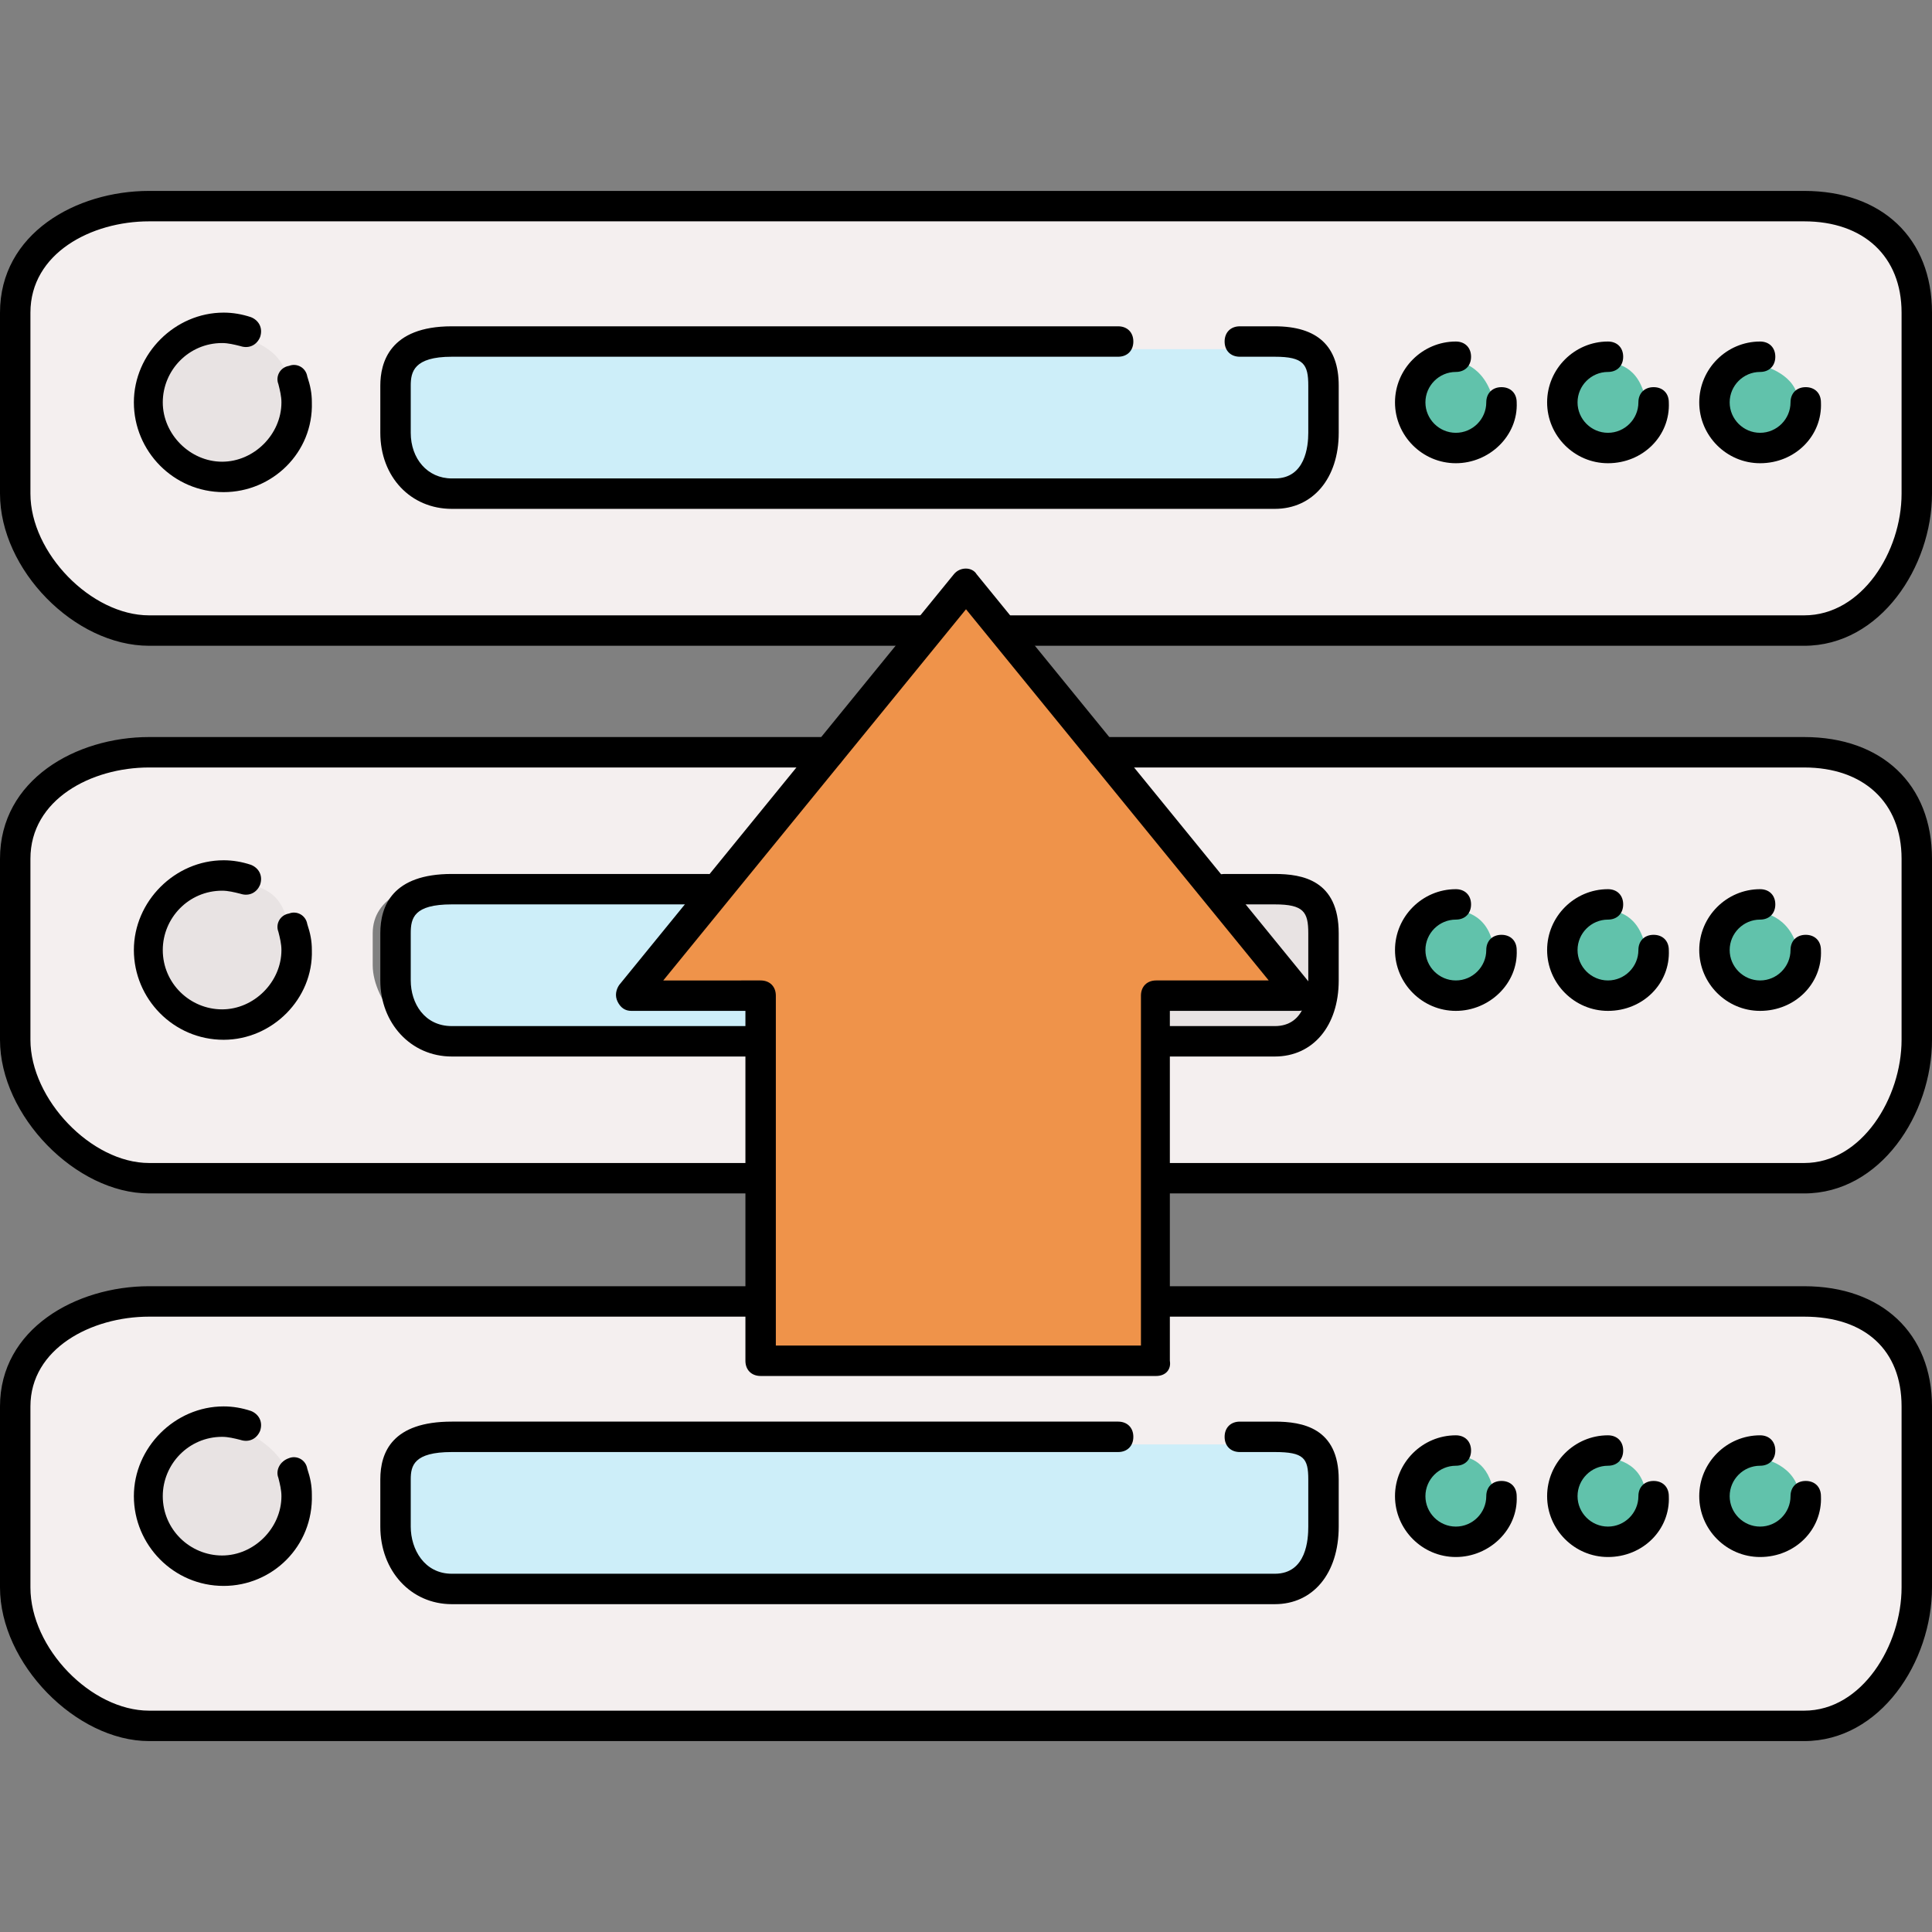 <?xml version="1.0" encoding="iso-8859-1"?>
<!-- Uploaded to: SVG Repo, www.svgrepo.com, Generator: SVG Repo Mixer Tools -->
<svg height="800px" width="800px" version="1.1" id="Layer_1" xmlns="http://www.w3.org/2000/svg" xmlns:xlink="http://www.w3.org/1999/xlink" 
	 viewBox="0 0 508 508" xml:space="preserve">
<rect x="0" y="0" width="508" height="508" fill="#808080" stroke="none"/>
<path style="fill:#F4EFEF;" d="M255.6,151.4l9.2,12.4h209.6c17.2,0,27.6-18.8,27.6-34V82.2c0-16.4-11.2-26-27.6-26H39.2
	c-16,0-33.2,9.2-33.2,26v47.6c0,16.4,16.4,34,33.2,34h204.4l9.2-11.6C253.2,151,254.8,150.6,255.6,151.4z"/>
<path style="fill:#CDEEF9;" d="M335.2,91.8H326h-32H118.8c-8,0-16.8,2.4-16.8,9.6v8.4c0,7.6,8.8,18,16.8,18h216.4
	c7.6,0,10.8-10.4,10.8-18v-8.4C346,93.4,342.4,91.8,335.2,91.8z"/>
<path style="fill:#E8E3E3;" d="M75.6,100.2C74.8,91.4,64.4,89,64.4,89c-2-0.8-3.6-0.8-5.6-0.8c-9.6,0-17.6,8-17.6,17.6
	s8,17.6,17.6,17.6s17.6-8,17.6-17.6c0-1.2-0.4-2-0.4-3.2C76,101.8,75.6,101,75.6,100.2z"/>
<g>
	<path style="fill:#61C2AB;" d="M462.8,115.8c2.8,0,5.6-1.2,7.2-3.2c2-2,2.8-4.4,2.8-6.8c0-7.2-8.8-9.6-10.4-10c-5.6,0-10,4.8-10,10
		C452.8,111.4,457.2,115.8,462.8,115.8z"/>
	<path style="fill:#61C2AB;" d="M422.8,115.8c3.2,0,6.4-1.6,8.4-4c1.2-1.2,2-3.2,1.6-6c-1.6-10-8.4-10.4-10-10.4
		c-5.6,0-10.4,4.4-10.4,10S417.2,115.8,422.8,115.8z"/>
	<path style="fill:#61C2AB;" d="M382.8,115.8c3.2,0,6.8-1.6,8.8-4.4c0.8-1.2,2-3.2,1.2-5.6c-2.4-10.4-10-10.8-10-10.8
		c-5.6,0-10,4.4-10,10C372.8,111.4,377.2,115.8,382.8,115.8z"/>
</g>
<g>
	<path style="fill:#F4EFEF;" d="M118.8,275.8c-10,0-20.8-12.4-20.8-22v-8.4c0-9.6,10.4-13.6,20.8-13.6H188l26-32H39.2
		c-16,0-33.2,9.2-33.2,26v47.6c0,16.4,16.4,34.4,33.2,34.4H198v-32H118.8z"/>
	<path style="fill:#F4EFEF;" d="M335.2,231.8c9.6,0,14.8,3.6,14.8,13.6v8.4c0,9.6-4.8,22-14.8,22H306v32h168.4
		c17.2,0,27.6-18.8,27.6-34.4v-47.6c0-16.4-11.2-26-27.6-26h-180l26,32H335.2z"/>
</g>
<path style="fill:#CDEEF9;" d="M164,261.8c-0.4-0.8-0.4-1.2,0.4-1.6l20-24.4h-65.6c-8.4,0-16.8,2.4-16.8,9.6v8.4
	c0,7.6,8.8,18,16.8,18H198v-8h-32C165.2,263.8,164.4,262.2,164,261.8z"/>
<g>
	<path style="fill:#E8E3E3;" d="M335.2,235.8h-11.6l20,23.2c0.4,0.4,0.8,1.6,0.8,2c0,1.2-0.8,2.4-2,2.4l0,0H310h-3.6v8h1.2h28
		c7.6,0,10.8-10.4,10.8-18V245C346,237.4,342.4,235.8,335.2,235.8z"/>
	<path style="fill:#E8E3E3;" d="M75.6,243.8c-0.8-10.8-10.4-11.2-10.8-11.2h-0.4c-1.6-0.4-3.6-0.8-5.6-0.8c-9.6,0-17.6,8-17.6,17.6
		s8,17.6,17.6,17.6s17.6-8,17.6-17.6c0-0.8-0.4-2-0.4-2.8C76,245.8,75.6,245,75.6,243.8z"/>
</g>
<g>
	<path style="fill:#61C2AB;" d="M462.8,259.8c3.2,0,6.4-1.6,8.4-4c1.2-1.2,2-3.2,1.6-5.6c-2-10-10.4-10.4-10.4-10.4
		c-5.6,0-10,4.4-10,10C452.8,255,457.2,259.8,462.8,259.8z"/>
	<path style="fill:#61C2AB;" d="M422.8,259.8c3.2,0,6.4-1.6,8.4-4c1.2-1.2,2-3.2,1.6-6c-1.6-9.6-8-10.4-10-10.4
		c-6,0-10.4,4.4-10.4,10C412.8,255,417.2,259.8,422.8,259.8z"/>
	<path style="fill:#61C2AB;" d="M382.8,259.8c3.2,0,6-1.2,8-3.6c1.6-2,2.4-4,2-6.4c-1.2-10.4-9.6-10.4-10-10.4c-5.6,0-10,4.4-10,10
		S377.2,259.8,382.8,259.8z"/>
</g>
<path style="fill:#F4EFEF;" d="M474.4,343.8H306v12c0,1.2-0.8,4-2,4h-2H200c-1.2,0-2-2.8-2-4v-12H39.2c-16,0-33.2,8.4-33.2,25.6V417
	c0,16.4,16.4,34.4,33.2,34.4h435.2c17.2,0,27.6-18.8,27.6-34.4v-47.6C502,353,490.8,343.8,474.4,343.8z"/>
<path style="fill:#EF934A;" d="M318.4,235l-2.4-3.2l-26-32l-27.2-33.6l-2.4-3.2l-6.4-7.6l-6.4,7.6l-2.4,3.2l-27.6,33.6l-26,31.6
	l-2,3.6L170,260.2h27.2h2.8c1.2,0,2-1.2,2,0v10v4v32v4v28v4v14h100v-14v-60v-20v-2.4c0-1.2,0.8,0,2,0h6.8H338L318.4,235z"/>
<path style="fill:#CDEEF9;" d="M102,389v8.4c0,7.6,8.8,18.4,16.8,18.4h216.4c7.6,0,10.8-10.4,10.8-18.4V389c0-8-3.2-9.2-10.8-9.2
	H326h-32H118.8C110.4,379.8,102,382.2,102,389z"/>
<path style="fill:#E8E3E3;" d="M75.6,387.8C74,380.6,64,376.2,64,376.2c-1.6-0.4-3.2-0.8-5.2-0.8c-9.6,0-17.6,8-17.6,17.6
	s8,17.6,17.6,17.6s17.6-8,17.6-17.6c0-1.6-0.4-3.2-0.8-4.8V387.8z"/>
<g>
	<path style="fill:#61C2AB;" d="M462.8,383.4c-5.2,0-10,4.4-10,10s4.4,10,10,10c2.8,0,6-1.2,8-3.6c1.6-2,2.4-4,2.4-6.4
		C472.4,385,463.2,383.4,462.8,383.4z"/>
	<path style="fill:#61C2AB;" d="M422.8,383.4c-5.6,0-10,4.4-10,10s4.4,10,10,10c2.8,0,6-1.2,7.6-3.2s2.4-4,2.4-6.4
		C432.4,383.8,423.2,383.4,422.8,383.4z"/>
	<path style="fill:#61C2AB;" d="M384,383c-0.4,0-0.8,0-0.8,0c-6,0-10.4,4.4-10.4,10s4.4,10,10,10c3.2,0,6.4-1.6,8.4-4
		c1.2-1.2,2.4-3.2,1.6-6C391.6,384.2,386,383,384,383z"/>
</g>
<path d="M474.4,169.8H266c-2.4,0-4-1.6-4-4s1.6-4,4-4h208.4c15.2,0,25.6-16.8,25.6-32V82.2c0-14.8-10-24-25.6-24H39.2
	C24,58.2,8,66.6,8,82.2v47.6c0,15.6,16,32,31.2,32H242c2.4,0,4,1.6,4,4s-1.6,4-4,4H39.2c-19.6,0-39.2-20-39.2-40V82.2
	c0-20.8,20-32,39.2-32h435.2c20.4,0,33.6,12.4,33.6,32v47.6C508,149,494.4,169.8,474.4,169.8z"/>
<path d="M335.2,133.8H118.8c-10.8,0-18.8-8.4-18.8-20v-12.4c0-6,2.4-15.6,18.8-15.6H294c2.4,0,4,1.6,4,4s-1.6,4-4,4H118.8
	c-10,0-10.8,4-10.8,7.6v12.4c0,6.8,4.4,12,10.8,12h216.4c8,0,8.8-8.4,8.8-12v-12.4c0-5.6-1.2-7.6-8.8-7.6H326c-2.4,0-4-1.6-4-4
	s1.6-4,4-4h9.2c11.2,0,16.8,5.2,16.8,15.6v12.4C352,125.8,345.2,133.8,335.2,133.8z"/>
<path d="M58.8,129.4c-13.2,0-23.6-10.8-23.6-23.6S46,82.2,58.8,82.2c2.4,0,4.8,0.4,7.2,1.2c2,0.8,3.2,2.8,2.4,5.2
	c-0.8,2-2.8,3.2-5.2,2.4c-1.6-0.4-3.2-0.8-4.8-0.8c-8.8,0-15.6,7.2-15.6,15.6s7.2,15.6,15.6,15.6S74,114.2,74,105.8
	c0-1.6-0.4-3.2-0.8-4.8c-0.8-2,0.4-4.4,2.8-4.8c2-0.8,4.4,0.4,4.8,2.8c0.8,2.4,1.2,4.4,1.2,6.8C82.4,119,71.6,129.4,58.8,129.4z"/>
<path d="M462.8,121.8c-8.8,0-16-7.2-16-16s7.2-16,16-16c2.4,0,4,1.6,4,4s-1.6,4-4,4c-4.4,0-8,3.6-8,8s3.6,8,8,8s8-3.6,8-8
	c0-2.4,1.6-4,4-4s4,1.6,4,4C479.2,114.6,472,121.8,462.8,121.8z"/>
<path d="M422.8,121.8c-8.8,0-16-7.2-16-16s7.2-16,16-16c2.4,0,4,1.6,4,4s-1.6,4-4,4c-4.4,0-8,3.6-8,8s3.6,8,8,8s8-3.6,8-8
	c0-2.4,1.6-4,4-4s4,1.6,4,4C439.2,114.6,432,121.8,422.8,121.8z"/>
<path d="M382.8,121.8c-8.8,0-16-7.2-16-16s7.2-16,16-16c2.4,0,4,1.6,4,4s-1.6,4-4,4c-4.4,0-8,3.6-8,8s3.6,8,8,8s8-3.6,8-8
	c0-2.4,1.6-4,4-4s4,1.6,4,4C399.2,114.6,391.6,121.8,382.8,121.8z"/>
<path d="M198,313.8H39.2C20,313.8,0,293.4,0,273.4v-47.6c0-20.8,20-32,39.2-32H218c2.4,0,4,1.6,4,4s-1.6,4-4,4H39.2
	c-15.2,0-31.2,8.4-31.2,24v47.6c0,15.6,16,32.4,31.2,32.4H198c2.4,0,4,1.6,4,4S200.4,313.8,198,313.8z"/>
<path d="M474.4,313.8H306c-2.4,0-4-1.6-4-4s1.6-4,4-4h168.4c15.2,0,25.6-17.2,25.6-32.4v-47.6c0-14.8-10-24-25.6-24H290
	c-2.4,0-4-1.6-4-4s1.6-4,4-4h184.4c20.4,0,33.6,12.4,33.6,32v47.6C508,293,494.4,313.8,474.4,313.8z"/>
<path d="M198,277.8h-79.2c-10.8,0-18.8-8.8-18.8-20v-12.4c0-7.2,3.2-15.6,18.8-15.6H186c2.4,0,4,1.6,4,4s-1.6,4-4,4h-67.2
	c-10,0-10.8,3.6-10.8,7.6v12.4c0,6,3.6,12,10.8,12H198c2.4,0,4,1.6,4,4S200.4,277.8,198,277.8z"/>
<path d="M335.2,277.8H306c-2.4,0-4-1.6-4-4s1.6-4,4-4h29.2c8,0,8.8-8.4,8.8-12v-12.4c0-5.6-1.2-7.6-8.8-7.6H322c-2.4,0-4-1.6-4-4
	s1.6-4,4-4h13.2c7.2,0,16.8,1.6,16.8,15.6v12.4C352,269.8,345.2,277.8,335.2,277.8z"/>
<path d="M58.8,273.4c-13.2,0-23.6-10.8-23.6-23.6s10.8-23.6,23.6-23.6c2.4,0,4.8,0.4,7.2,1.2c2,0.8,3.2,2.8,2.4,5.2
	c-0.8,2-2.8,3.2-5.2,2.4c-1.6-0.4-3.2-0.8-4.8-0.8c-8.8,0-15.6,7.2-15.6,15.6c0,8.8,7.2,15.6,15.6,15.6S74,258.2,74,249.8
	c0-1.6-0.4-3.2-0.8-4.8c-0.8-2,0.4-4.4,2.8-4.8c2-0.8,4.4,0.4,4.8,2.8c0.8,2.4,1.2,4.4,1.2,6.8C82.4,262.6,71.6,273.4,58.8,273.4z"
	/>
<path d="M462.8,265.8c-8.8,0-16-7.2-16-16s7.2-16,16-16c2.4,0,4,1.6,4,4s-1.6,4-4,4c-4.4,0-8,3.6-8,8s3.6,8,8,8s8-3.6,8-8
	c0-2.4,1.6-4,4-4s4,1.6,4,4C479.2,258.6,472,265.8,462.8,265.8z"/>
<path d="M422.8,265.8c-8.8,0-16-7.2-16-16s7.2-16,16-16c2.4,0,4,1.6,4,4s-1.6,4-4,4c-4.4,0-8,3.6-8,8s3.6,8,8,8s8-3.6,8-8
	c0-2.4,1.6-4,4-4s4,1.6,4,4C439.2,258.6,432,265.8,422.8,265.8z"/>
<path d="M382.8,265.8c-8.8,0-16-7.2-16-16s7.2-16,16-16c2.4,0,4,1.6,4,4s-1.6,4-4,4c-4.4,0-8,3.6-8,8s3.6,8,8,8s8-3.6,8-8
	c0-2.4,1.6-4,4-4s4,1.6,4,4C399.2,258.6,391.6,265.8,382.8,265.8z"/>
<path d="M474.4,457.8H39.2C20,457.8,0,437.4,0,417.4v-47.6c0-20.4,20-31.6,39.2-31.6H198c2.4,0,4,1.6,4,4s-1.6,4-4,4H39.2
	C24,346.2,8,354.6,8,369.8v47.6c0,16,16,32.4,31.2,32.4h435.2c15.2,0,25.6-17.2,25.6-32.4v-47.6c0-14.8-9.6-23.6-25.6-23.6H306
	c-2.4,0-4-1.6-4-4s1.6-4,4-4h168.4c20.4,0,33.6,12.4,33.6,31.6v47.6C508,437,494.4,457.8,474.4,457.8z"/>
<path d="M335.2,421.8H118.8c-10.8,0-18.8-8.8-18.8-20.4V389c0-7.2,3.2-15.2,18.8-15.2H294c2.4,0,4,1.6,4,4s-1.6,4-4,4H118.8
	c-10,0-10.8,3.6-10.8,7.2v12.4c0,6,3.6,12.4,10.8,12.4h216.4c8.4,0,8.8-9.2,8.8-12.4V389c0-5.6-1.2-7.2-8.8-7.2H326
	c-2.4,0-4-1.6-4-4s1.6-4,4-4h9.2c7.2,0,16.8,1.6,16.8,15.2v12.4C352,413.8,345.2,421.8,335.2,421.8z"/>
<path d="M58.8,417c-13.2,0-23.6-10.8-23.6-23.6s10.8-23.6,23.6-23.6c2.4,0,4.8,0.4,7.2,1.2c2,0.8,3.2,2.8,2.4,5.2
	c-0.8,2-2.8,3.2-5.2,2.4c-1.6-0.4-3.2-0.8-4.8-0.8c-8.8,0-15.6,7.2-15.6,15.6c0,8.8,7.2,15.6,15.6,15.6S74,401.8,74,393.4
	c0-1.6-0.4-3.2-0.8-4.8c-0.8-2,0.4-4.4,2.8-5.2c2-0.8,4.4,0.4,4.8,2.8c0.8,2.4,1.2,4.4,1.2,6.8C82.4,406.6,71.6,417,58.8,417z"/>
<path d="M462.8,409.4c-8.8,0-16-7.2-16-16s7.2-16,16-16c2.4,0,4,1.6,4,4s-1.6,4-4,4c-4.4,0-8,3.6-8,8s3.6,8,8,8s8-3.6,8-8
	c0-2.4,1.6-4,4-4s4,1.6,4,4C479.2,402.2,472,409.4,462.8,409.4z"/>
<path d="M422.8,409.4c-8.8,0-16-7.2-16-16s7.2-16,16-16c2.4,0,4,1.6,4,4s-1.6,4-4,4c-4.4,0-8,3.6-8,8s3.6,8,8,8s8-3.6,8-8
	c0-2.4,1.6-4,4-4s4,1.6,4,4C439.2,402.2,432,409.4,422.8,409.4z"/>
<path d="M382.8,409.4c-8.8,0-16-7.2-16-16s7.2-16,16-16c2.4,0,4,1.6,4,4s-1.6,4-4,4c-4.4,0-8,3.6-8,8s3.6,8,8,8s8-3.6,8-8
	c0-2.4,1.6-4,4-4s4,1.6,4,4C399.2,402.2,391.6,409.4,382.8,409.4z"/>
<path d="M304,361.8H200c-2.4,0-4-1.6-4-4v-92h-30c-1.6,0-2.8-0.8-3.6-2.4s-0.4-3.2,0.4-4.4l88-108c1.6-2,4.8-2,6,0l88,108
	c0.8,1.2,1.2,2.8,0.4,4.4c-0.8,1.2-2,2.4-3.6,2.4h-34v92C308,360.2,306.4,361.8,304,361.8z M204,353.8h96v-92c0-2.4,1.6-4,4-4h29.6
	L254,160.2l-79.6,97.6H200c2.4,0,4,1.6,4,4V353.8z"/>
</svg>